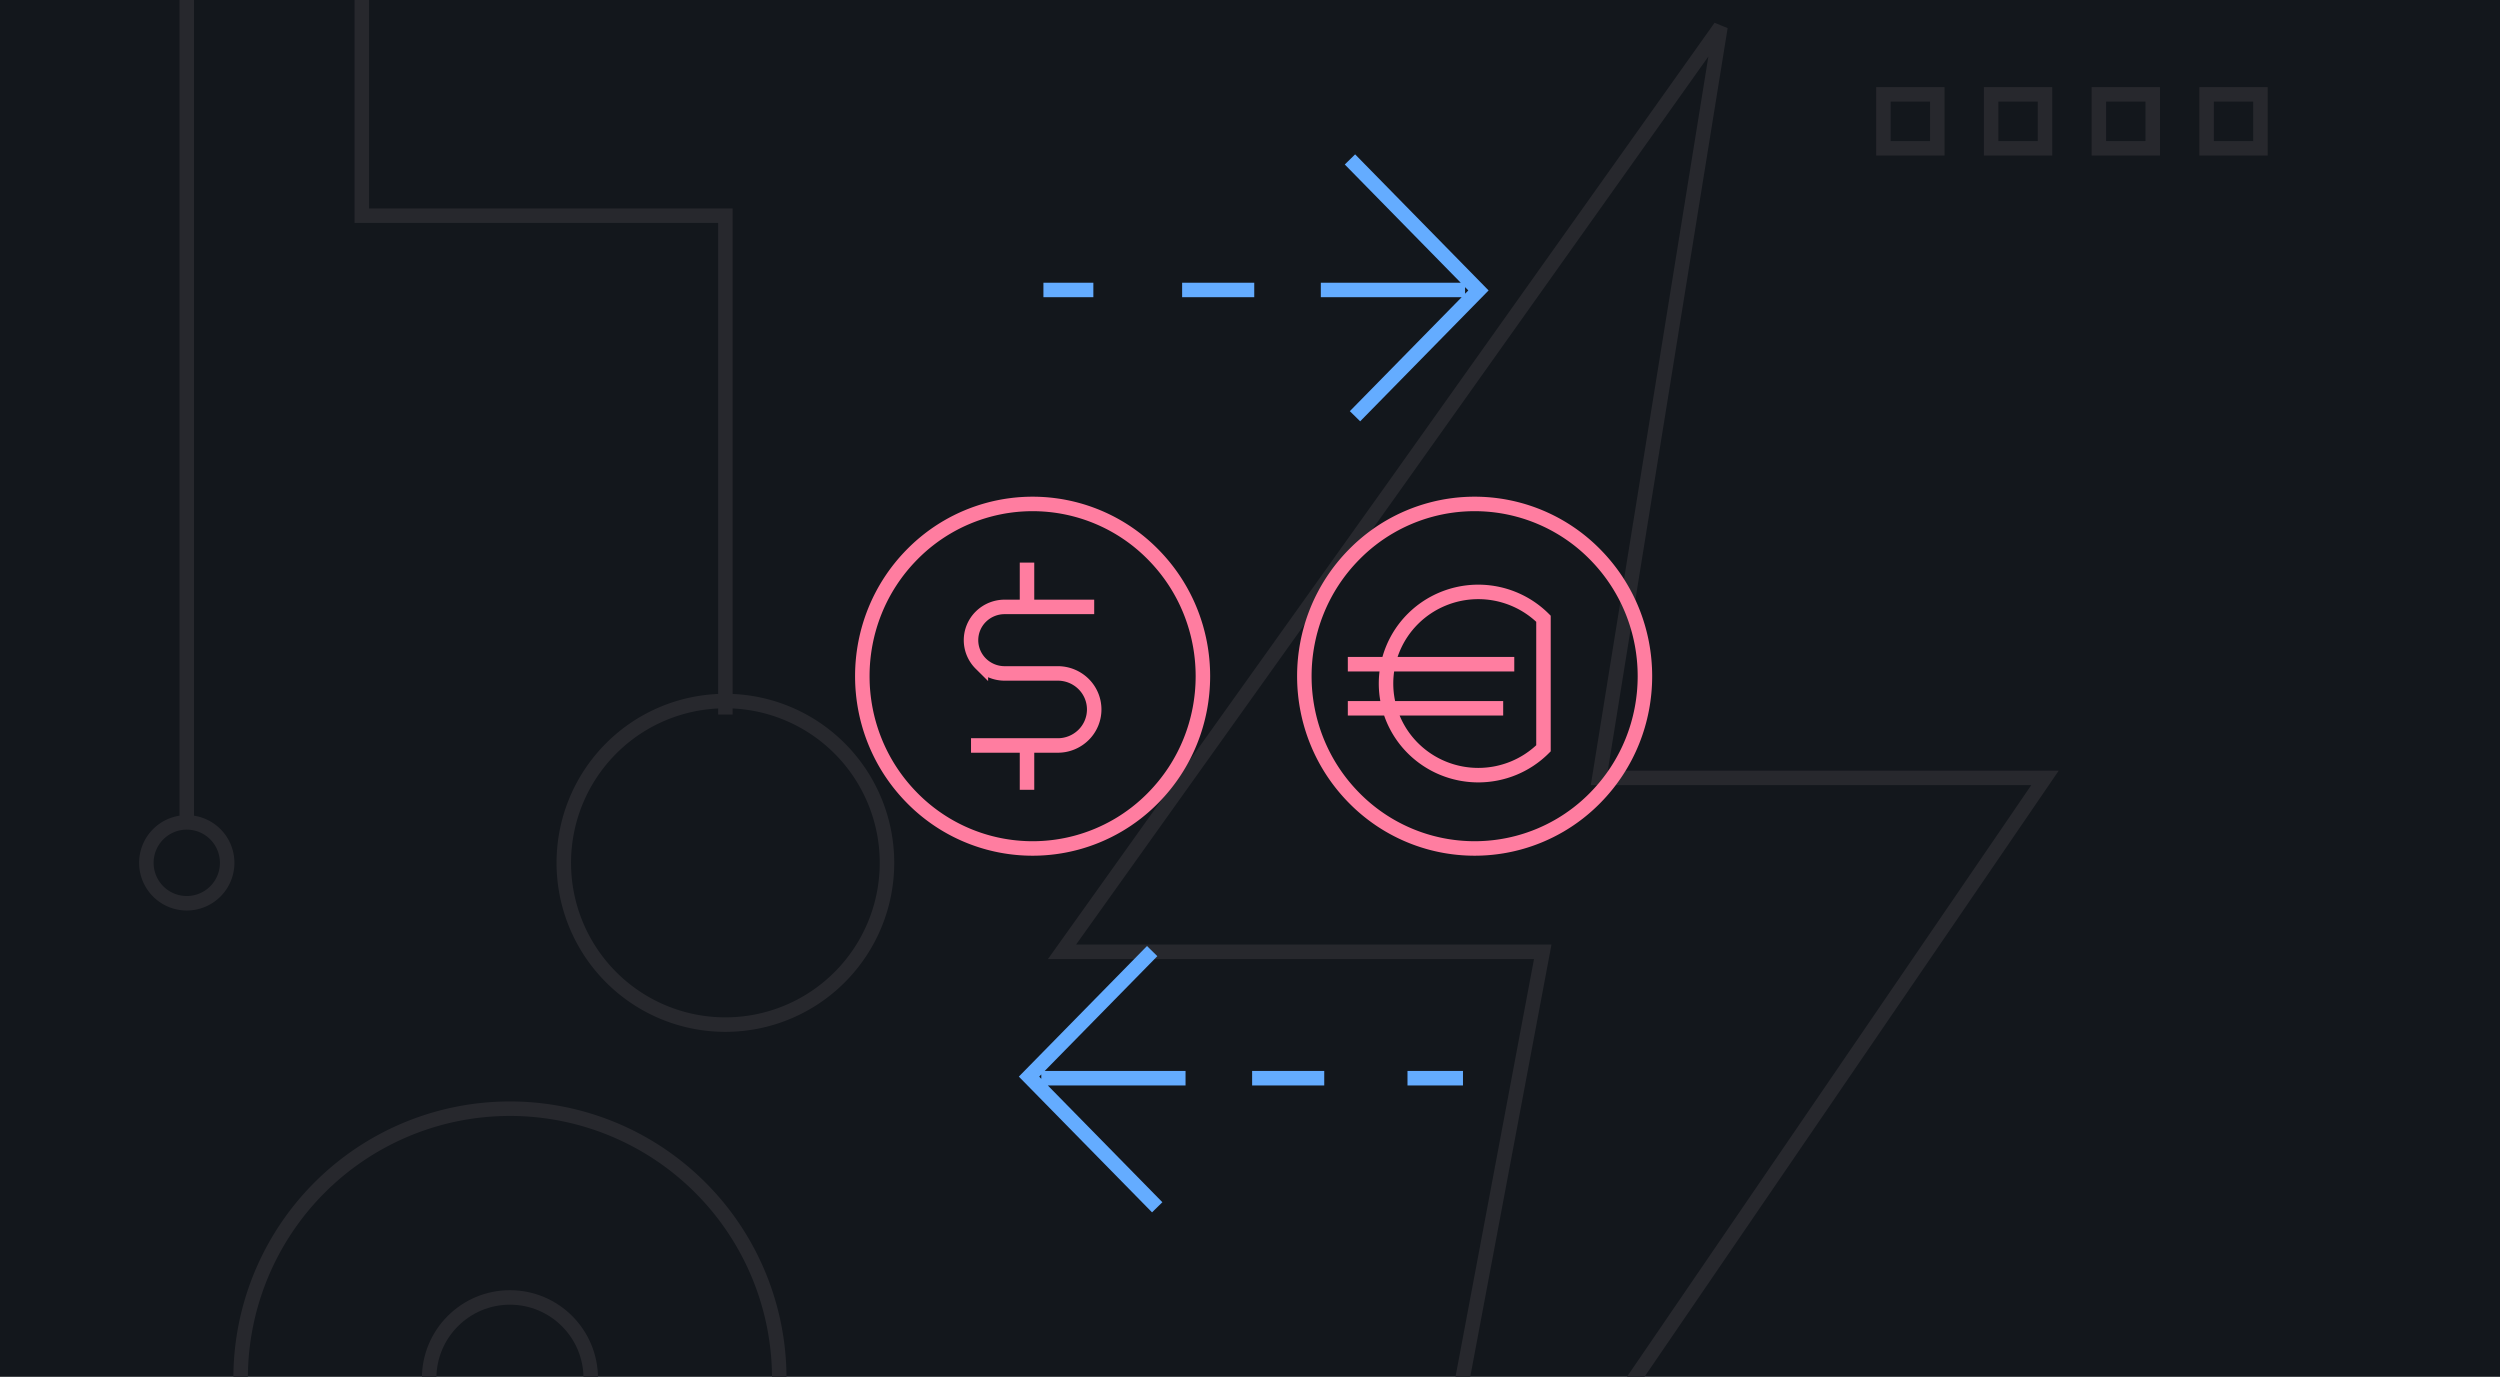 <svg width="345" height="190" fill="none" xmlns="http://www.w3.org/2000/svg"><g clip-path="url(#clip0)"><path fill="#13171C" d="M0-1h345v191H0z"/><path d="M212.898 131.349h-66.339l45.527-63.814 45.341-63.814-16.724 103.628h61.508L192.829 238.14l20.069-106.791zM100.104 141.396a22.282 22.282 0 0015.767-6.539 22.34 22.34 0 000-31.573 22.28 22.28 0 00-31.535 0 22.34 22.34 0 000 31.573 22.285 22.285 0 0015.768 6.539v0zM31.349 119.07a5.578 5.578 0 00-5.575-5.581 5.578 5.578 0 00-5.575 5.581 5.577 5.577 0 005.575 5.581 5.577 5.577 0 005.575-5.581z" stroke="#27282D" stroke-width="2"/><path d="M49.93 0v29.767h50.173v68.838M25.773 0v113.488V0zM259.914 13.023h7.433v7.442h-7.433v-7.442zM274.777 13.023h7.433v7.442h-7.433v-7.442zm14.866 0h7.433v7.442h-7.433v-7.442zm14.866 0h7.433v7.442h-7.433v-7.442zM70.372 227.419c9.857 0 19.31-3.921 26.28-10.899a37.233 37.233 0 0010.885-26.311 37.234 37.234 0 00-10.885-26.311A37.143 37.143 0 0070.372 153c-9.857 0-19.31 3.92-26.28 10.898a37.233 37.233 0 00-10.885 26.311 37.23 37.23 0 0010.885 26.311 37.144 37.144 0 0026.28 10.899v0z" stroke="#27282D" stroke-width="2"/><path d="M81.522 190.209c0-6.165-4.992-11.162-11.15-11.162-6.157 0-11.15 4.997-11.15 11.162 0 6.165 4.992 11.163 11.15 11.163s11.15-4.998 11.15-11.163z" stroke="#27282D" stroke-width="2"/><path d="M158.999 131.25l-16.998 17.323 17.694 18.033M163.605 148.791h-19.907M182.746 148.791h-9.953M201.891 148.791h-7.657M186.99 57.442l17.036-17.362L186.293 22M182.273 40.017h19.907M163.133 40.017h9.953M143.992 40.017h6.891" stroke="#64ACFF" stroke-width="2"/><path d="M159.117 110.125c9.177-9.284 9.177-24.335 0-33.62a23.314 23.314 0 00-33.235 0c-9.176 9.285-9.176 24.336 0 33.62a23.31 23.31 0 0033.235 0v0zM220.118 110.125c9.176-9.284 9.176-24.335 0-33.62a23.312 23.312 0 00-33.234 0c-9.179 9.285-9.179 24.336 0 33.62a23.31 23.31 0 0033.234 0v0z" stroke="#FF7DA0" stroke-width="2"/><path d="M208.97 91.66H186m21.439 6.084H186m27 5.525a12.748 12.748 0 01-4.129 2.741 12.815 12.815 0 01-9.742-.001 12.732 12.732 0 01-4.129-2.741 12.625 12.625 0 01-2.759-4.102 12.566 12.566 0 010-9.678 12.645 12.645 0 012.76-4.102 12.715 12.715 0 014.129-2.74 12.799 12.799 0 019.741 0 12.736 12.736 0 014.129 2.74v17.883zM151 83.754h-12.364a4.66 4.66 0 00-3.278 1.345A4.564 4.564 0 00134 88.344c0 1.217.488 2.384 1.358 3.245a4.66 4.66 0 003.278 1.344h7.341a5.05 5.05 0 013.552 1.456A4.946 4.946 0 01151 97.904a4.948 4.948 0 01-1.471 3.516 5.052 5.052 0 01-3.552 1.456H134m7.727-25.24v5.354-5.354zm0 26.005v5.354-5.354z" stroke="#FF7DA0" stroke-width="2"/></g><defs><clipPath id="clip0"><path fill="#fff" d="M0 0h345v190H0z"/></clipPath></defs></svg>
